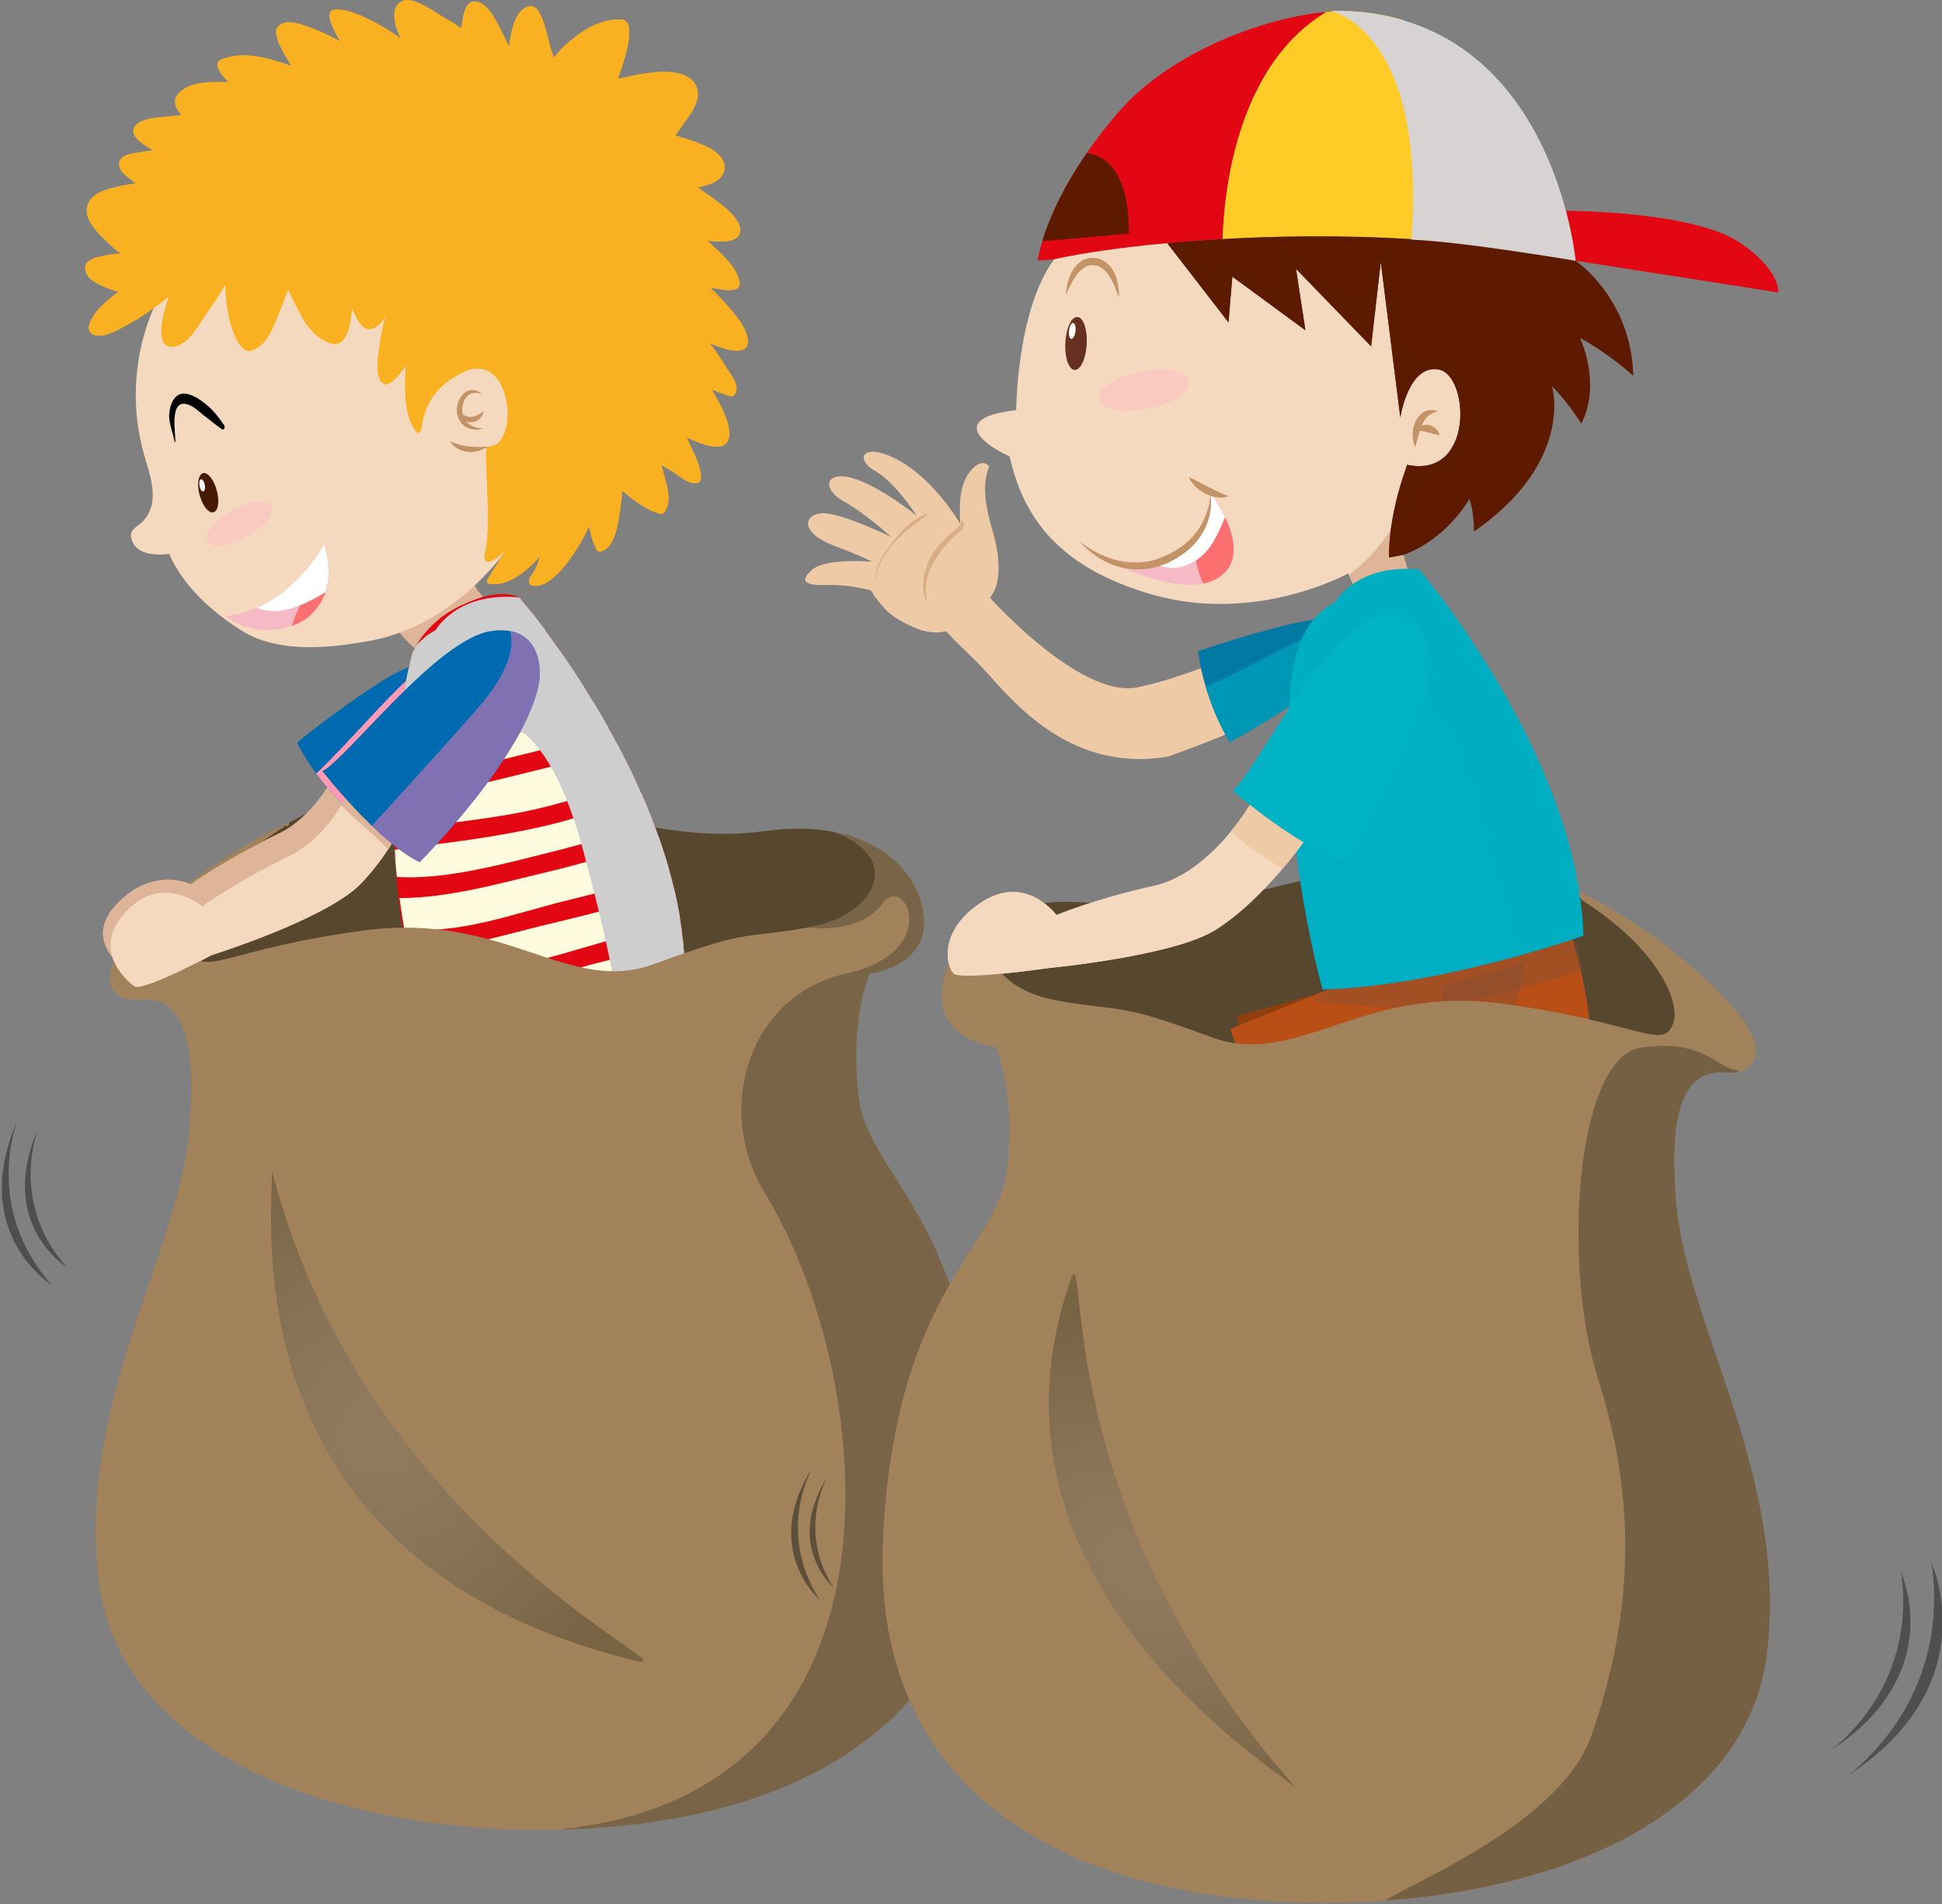 <?xml version="1.0" encoding="utf-8"?>
<!-- Generator: Adobe Illustrator 16.0.0, SVG Export Plug-In . SVG Version: 6.00 Build 0)  -->
<!DOCTYPE svg PUBLIC "-//W3C//DTD SVG 1.1//EN" "http://www.w3.org/Graphics/SVG/1.1/DTD/svg11.dtd">
<svg version="1.1" id="Layer_1" xmlns="http://www.w3.org/2000/svg" xmlns:xlink="http://www.w3.org/1999/xlink" x="0px" y="0px"
	 width="204.125px" height="200.128px" viewBox="0 0 204.125 200.128" enable-background="new 0 0 204.125 200.128"
	 xml:space="preserve">
<rect x="0" y="0" width="204.125" height="200.128" fill="#808080" stroke="none"/>
<g>
	<path opacity="0.5" fill="#1D1D1B" d="M5.429,135.058c0,0-8.793-5.451-3.584-17.295C1.84,117.774-1.838,126.848,5.429,135.058z"/>
	<path opacity="0.5" fill="#1D1D1B" d="M6.999,133.18c0,0-7.361-4.56-3.001-14.498C3.998,118.682,0.925,126.294,6.999,133.18z"/>
</g>
<g>
	<path fill="#57472F" d="M18.971,99.028c1.071,3.035-4.71,2.027,8.533,8.165c13.242,6.144,38.328,8.72,44.791,1.651
		c6.463-7.069,5.42-10.11,12.71-11.362c7.284-1.258,9.991-7.495,2.596-10.055c-2.058-0.388-4.455-0.454-7.189-0.077
		c-8.344,1.157-15.761-1.241-28.376-4.244c-5.509-1.307-11.006-0.881-16.16,0.659C23.021,89.316,18.033,96.357,18.971,99.028z"/>
</g>
<path fill="#DEB598" d="M37.339,76.419c0,0-2.336,8.432-8.116,11.24c-5.781,2.798-9.17,5.285-9.17,5.285S16.12,91,12.297,94.995
	c-3.829,3.994,0.959,7.035,1.836,7.611c0.871,0.588,6.485-4.066,6.485-4.066s12.177-4.144,15.955-7.821
	c4.46-4.349,7.966-13.19,7.689-13.518C43.979,76.869,37.339,76.419,37.339,76.419z"/>
<path fill="#DEB598" d="M36.185,86.679c0.582,0.837,1.204,1.64,1.831,2.427c3.75-4.604,6.491-11.617,6.247-11.905
	c-0.283-0.332-6.923-0.781-6.923-0.781s-0.999,3.552-3.262,6.814C34.848,84.336,35.436,85.622,36.185,86.679z"/>
<path fill="#006AB0" d="M47.264,70.487c0,0-1.748-2.061-6.235,0.576c-4.488,2.643-9.814,6.985-9.814,6.985s1.975,4.222,6.352,7.866
	C37.566,85.915,47.652,74.636,47.264,70.487z"/>
<path fill="#FF99B5" d="M44.65,69.75c-0.471,0.416-0.938,0.837-1.403,1.27c-3.523,3.251-6.546,6.996-10.008,10.287
	c1.032,1.396,2.452,3.052,4.327,4.608c0,0,10.085-11.278,9.697-15.428C47.264,70.487,46.481,69.583,44.65,69.75z"/>
<g>
	<g>
		<path fill="#DEB598" d="M48.167,59.762c-1.775,0.299-3.123,1.097-4.638,2.055c-1.07,0.692-2.036,1.269-2.585,2.471
			c-0.405,0.87,2.353,3.851,3.157,4.205c1.143,0.51,4.116,3.617,5.07,2.886c1.753-1.335,6.746-2.697,1.137-9.212
			C49.904,61.707,48.995,59.618,48.167,59.762z"/>
		<path fill="#F4D9BF" d="M43.741,23.31c-5.087-2.36-10.502-2.675-15.883-1.219c-3.49,0.942-8.888,3.651-10.347,7.263
			c-0.039,0.111,0.017,0.228,0.089,0.238c-3.245,5.252-4.177,11.889-2.53,17.927c0.638,2.332,1.903,5.229-0.072,7.296
			c-0.444,0.465-1.359,0.809-1.226,1.629c0.299,1.772,2.347,2.005,4.005,1.772c1.509,3.407,4.444,6.055,7.589,8.049
			c3.906,2.46,9.364,1.861,13.686,1.059c9.264-1.729,17.453-11.118,18.995-20.248C59.674,37.398,52.262,27.254,43.741,23.31z"/>
		<path fill="#F9B122" d="M73.104,8.896c-0.699-1.319-2.791-1.413-4.061-1.313c-1.271,0.094-2.524,0.354-3.772,0.631
			c-0.105,0.028-0.216,0.05-0.333,0.078c0.982-2.665,1.919-6.116,0.416-6.238c-1.381-0.105-2.962,0.493-4.088,1.247
			c-0.988,0.659-1.908,1.401-2.696,2.305c-0.127,0.149-0.244,0.293-0.355,0.443c-0.155-0.465-0.311-0.919-0.438-1.379
			c-0.199-0.704-0.793-4.094-1.958-4.039c-1.509,0.066-2.103,2.283-2.313,4.238c-0.388-0.809-0.776-1.624-1.209-2.41
			c-0.504-0.919-1.32-2.454-2.607-2.288c-0.738,0.1-1.071,1.39-1.21,2.786c-0.488-0.349-0.987-0.67-1.52-0.953
			c-0.977-0.521-3.434-2.499-4.699-1.889c-1.237,0.593-0.915,2.321-0.161,3.9c-0.849-0.609-1.72-1.163-2.641-1.645
			c-1.154-0.609-3.018-1.535-4.344-1.363c-0.982,0.127-0.327,1.729,0.61,3.318c-0.859-0.493-1.747-0.92-2.723-1.285
			c-1.004-0.382-2.924-1.235-3.806-0.238c-0.622,0.709,0.449,2.41,0.738,2.975c0.205,0.399,0.433,0.776,0.682,1.136
			c-2.391-0.814-4.826-1.595-7.239-0.731c-1.193,0.427-0.073,1.712,0.355,2.172c0.088,0.1,0.177,0.183,0.26,0.271
			c-0.327-0.011-0.666-0.022-0.998-0.022c-1.41,0-3.212,0.094-4.222,1.197c-0.671,0.726-0.399,1.523,0.299,2.288
			c-0.271,0.027-0.532,0.061-0.771,0.088c-1.093,0.116-3.401,0.1-4.127,1.091c-0.61,0.82,0.46,1.745,1.88,2.526
			c-0.438,0.05-0.871,0.111-1.304,0.188c-0.677,0.117-2.119,0.222-2.23,1.13c-0.122,0.969,1.015,1.551,1.642,2.105
			c0.028,0.022,0.05,0.039,0.072,0.061c-0.788,0.088-1.536,0.238-2.158,0.399c-1.304,0.343-2.696,0.72-2.952,2.188
			c-0.227,1.335,1.254,2.737,2.097,3.545c0.45,0.427,0.916,0.848,1.398,1.235c-0.677,0.012-1.31,0.111-1.953,0.277
			c-0.732,0.188-1.864,0.398-1.697,1.418c0.177,1.036,1.259,1.496,2.113,1.851c0.366,0.16,0.849,0.349,1.365,0.493
			c-0.644,0.459-1.271,0.964-1.869,1.567c-0.372,0.377-1.643,1.938-1.132,2.609c0.888,1.163,3.301-0.377,4.177-0.858
			c1.493-0.814,2.841-1.812,4.144-2.859c-0.782,2.333-1.459,5.374,0.372,5.302c1.697-0.072,2.83-2.526,3.7-3.689
			c0.655-0.897,1.265-1.867,1.825-2.869c0.072,1.174,0.161,2.354,0.416,3.518c0.167,0.792,1.004,3.772,2.286,3.445
			c1.581-0.404,2.308-2.293,2.852-3.678c0.35-0.893,0.727-1.823,1.076-2.771c0.444,1.047,1.004,2.05,1.393,2.82
			c0.615,1.196,1.969,2.726,3.378,2.919c1.243,0.183,1.77-1.662,1.92-3.772c0.383,0.881,1.032,2.382,1.969,2.205
			c0.732-0.139,1.215-0.726,1.57-1.368c-0.238,0.952-0.46,1.911-0.587,2.896c-0.117,0.926-0.661,3.513,0.333,4.183
			c0.593,0.41,1.498-0.543,2.385-1.905c-0.116,2.56-0.233,5.307,1.132,7.03c0.222,0.282,0.46-0.117,0.482-0.311
			c0.361-2.786,1.753-4.653,4.261-5.917c5.442-2.747,6.224,8.017,2.702,7.762c-0.516-0.033,0.594,8.249-0.294,11.406
			c-0.094,0.365,0.106,0.804,0.522,0.67c0.555-0.16,1.126-0.631,1.659-1.19c-0.621,1.141-1.375,2.205-1.892,3.107
			c-0.066,0.111-0.055,0.366,0.111,0.399c1.98,0.454,4.216-1.452,5.375-2.82c0.017-0.027,0.039-0.044,0.05-0.061
			c-0.216,0.798-0.532,1.551-0.993,2.138c-0.205,0.238-0.249,0.843,0.145,0.942c1.992,0.493,4.316-3.119,5.115-4.51
			c0.271-0.481,0.593-1.063,0.893-1.712c0.172,0.848,0.361,1.674,0.749,2.394c0.083,0.155,0.2,0.299,0.389,0.266
			c1.653-0.249,1.98-3.34,2.147-4.614c0.061-0.482,0.149-1.103,0.216-1.784c1.249,1.075,2.58,2.089,4.011,2.438
			c0.161,0.045,0.305-0.066,0.399-0.183c0.877-1.141,0.206-2.958-0.122-4.21c-0.066-0.249-0.133-0.504-0.216-0.765
			c0.483,0.288,0.965,0.57,1.437,0.87c0.71,0.454,1.582,1.307,2.48,1.002c0.167-0.066,0.261-0.305,0.266-0.471
			c0.033-1.174-0.682-2.492-1.165-3.534c-0.105-0.244-0.222-0.487-0.338-0.748c2.002,0.953,4.394,1.723,4.477-0.31
			c0.061-1.519-1.082-3.352-1.836-4.726c0.671,0.26,1.331,0.548,2.03,0.72c0.144,0.039,0.261-0.061,0.349-0.16
			c0.71-0.837-0.41-2.155-0.843-2.854c-0.544-0.908-1.126-1.767-1.764-2.576c1.753,0.776,3.733,1.23,3.983,0.15
			c0.4-1.612-2.097-4.056-2.984-5.042c-0.316-0.349-0.644-0.664-0.977-0.975c1.781,0.404,3.356,0.532,3.124-0.587
			c-0.35-1.656-1.937-2.953-3.112-4.061c-0.083-0.089-0.183-0.167-0.283-0.255c1.775,0.216,3.55,0.166,3.462-1.213
			c-0.089-1.452-2.629-3.047-3.628-3.8c-0.277-0.205-0.566-0.399-0.854-0.587c1.609-0.293,3.035-0.953,2.818-2.371
			c-0.238-1.567-2.896-2.371-4.127-2.77c-0.333-0.111-0.677-0.21-1.026-0.321c0.328-0.46,0.622-0.909,0.877-1.258
			C72.716,11.826,73.859,10.347,73.104,8.896z"/>
		<path fill="#F9B122" d="M73.104,8.896c-0.699-1.319-2.791-1.413-4.061-1.313c-1.271,0.094-2.524,0.354-3.772,0.631
			c-0.105,0.028-0.216,0.05-0.333,0.078c0.982-2.665,1.919-6.116,0.416-6.238c-1.381-0.105-2.962,0.493-4.088,1.247
			C60.4,3.877,59.59,4.531,58.875,5.29c0.715-0.587,1.465-1.086,2.136-1.485c0.954-0.554,3.506-1.817,3.922,0.072
			c0.388,1.795-0.799,3.867-1.637,5.368c-0.222,0.377-0.438,0.776-0.677,1.18c0.483-0.161,0.971-0.299,1.481-0.41
			c1.697-0.382,4.233-0.753,5.625,0.654c1.259,1.274,0.188,2.349-1.342,3.058c0.532,0.532,0.815,1.196,0.699,2.017
			c-0.138,1.002-1.131,1.229-2.352,1.113c0.289,0.199,0.566,0.394,0.843,0.593c1.287,0.964,3.667,2.515,3.845,4.315
			c0.205,2.044-1.521,1.684-3.257,0.831c1.026,2.254,1.537,4.659,1.06,6.919c-0.333,1.578-1.287,3.346-3.201,2.676
			c-0.854-0.305-1.631-0.804-2.336-1.396c0.033,0.471,0.039,0.947,0.039,1.413c-0.022,1.229-0.039,2.747-0.721,3.839
			c-1.126,1.816-2.402,0.781-3.312-0.593c-0.561,1.44-1.398,3.136-2.791,3.667c-2.885,1.097-4.028-2.614-4.46-5.75
			c-0.189,0.271-0.383,0.543-0.594,0.809c-1.082,1.374-2.619,3.474-4.466,3.851c-2.874,0.576-2.557-2.831-1.869-5.768
			c-0.101,0.116-0.184,0.238-0.283,0.36c-0.266,0.327-2.141,3.02-2.807,1.795c-0.987-1.845-0.255-4.139,0.255-6.005
			c0.006-0.006,0.006-0.017,0.006-0.022c-0.671,1.235-1.515,2.321-2.724,3.041c-1.57,0.926-2.751,0.078-3.595-1.318
			c-0.21,0.731-0.488,1.44-0.887,2.056c-1.099,1.7-2.735,1.279-3.884-0.228c-0.849-1.113-1.393-2.56-1.72-4.065
			c-0.582,1.601-1.32,3.196-2.546,4.154c-1.52,1.208-2.69,0.232-2.884-1.484c-0.117-1.042-0.072-2.116,0.044-3.18
			c-0.294,0.338-0.6,0.67-0.91,0.997c-0.793,0.864-2.973,3.833-4.394,3.318c-1.298-0.477-0.799-2.609,0.061-4.682
			c-1.631,1.003-3.406,1.739-5.143,2.116c-1.559,0.338-4.055-0.139-5.048-1.374c-0.083,0.161-0.117,0.354-0.083,0.599
			c0.177,1.036,1.259,1.496,2.113,1.851c0.366,0.16,0.849,0.349,1.365,0.493c-0.644,0.459-1.271,0.964-1.869,1.567
			c-0.372,0.377-1.643,1.938-1.132,2.609c0.888,1.163,3.301-0.377,4.177-0.858c1.493-0.814,2.841-1.812,4.144-2.859
			c-0.782,2.333-1.459,5.374,0.372,5.302c1.697-0.072,2.83-2.526,3.7-3.689c0.655-0.897,1.265-1.867,1.825-2.869
			c0.072,1.174,0.161,2.354,0.416,3.518c0.167,0.792,1.004,3.772,2.286,3.445c1.581-0.404,2.308-2.293,2.852-3.678
			c0.35-0.893,0.727-1.823,1.076-2.771c0.444,1.047,1.004,2.05,1.393,2.82c0.615,1.196,1.969,2.726,3.378,2.919
			c1.243,0.183,1.77-1.662,1.92-3.772c0.383,0.881,1.032,2.382,1.969,2.205c0.732-0.139,1.215-0.726,1.57-1.368
			c-0.238,0.952-0.46,1.911-0.587,2.896c-0.117,0.926-0.661,3.513,0.333,4.183c0.593,0.41,1.498-0.543,2.385-1.905
			c-0.116,2.56-0.233,5.307,1.132,7.03c0.222,0.282,0.46-0.117,0.482-0.311c0.361-2.786,1.753-4.653,4.261-5.917
			c5.442-2.747,6.224,8.017,2.702,7.762c-0.516-0.033,0.594,8.249-0.294,11.406c-0.094,0.365,0.106,0.804,0.522,0.67
			c0.555-0.16,1.126-0.631,1.659-1.19c-0.621,1.141-1.375,2.205-1.892,3.107c-0.066,0.111-0.055,0.366,0.111,0.399
			c1.98,0.454,4.216-1.452,5.375-2.82c0.017-0.027,0.039-0.044,0.05-0.061c-0.216,0.798-0.532,1.551-0.993,2.138
			c-0.205,0.238-0.249,0.843,0.145,0.942c1.992,0.493,4.316-3.119,5.115-4.51c0.271-0.481,0.593-1.063,0.893-1.712
			c0.172,0.848,0.361,1.674,0.749,2.394c0.083,0.155,0.2,0.299,0.389,0.266c1.653-0.249,1.98-3.34,2.147-4.614
			c0.061-0.482,0.149-1.103,0.216-1.784c1.249,1.075,2.58,2.089,4.011,2.438c0.161,0.045,0.305-0.066,0.399-0.183
			c0.877-1.141,0.206-2.958-0.122-4.21c-0.066-0.249-0.133-0.504-0.216-0.765c0.483,0.288,0.965,0.57,1.437,0.87
			c0.71,0.454,1.582,1.307,2.48,1.002c0.167-0.066,0.261-0.305,0.266-0.471c0.033-1.174-0.682-2.492-1.165-3.534
			c-0.105-0.244-0.222-0.487-0.338-0.748c2.002,0.953,4.394,1.723,4.477-0.31c0.061-1.519-1.082-3.352-1.836-4.726
			c0.671,0.26,1.331,0.548,2.03,0.72c0.144,0.039,0.261-0.061,0.349-0.16c0.71-0.837-0.41-2.155-0.843-2.854
			c-0.544-0.908-1.126-1.767-1.764-2.576c1.753,0.776,3.733,1.23,3.983,0.15c0.4-1.612-2.097-4.056-2.984-5.042
			c-0.316-0.349-0.644-0.664-0.977-0.975c1.781,0.404,3.356,0.532,3.124-0.587c-0.35-1.656-1.937-2.953-3.112-4.061
			c-0.083-0.089-0.183-0.167-0.283-0.255c1.775,0.216,3.55,0.166,3.462-1.213c-0.089-1.452-2.629-3.047-3.628-3.8
			c-0.277-0.205-0.566-0.399-0.854-0.587c1.609-0.293,3.035-0.953,2.818-2.371c-0.238-1.567-2.896-2.371-4.127-2.77
			c-0.333-0.111-0.677-0.21-1.026-0.321c0.328-0.46,0.622-0.909,0.877-1.258C72.716,11.826,73.859,10.347,73.104,8.896z"/>
		<path fill="#C39368" d="M50.42,41.237c-0.083-0.061-0.194-0.127-0.333-0.16c-0.083-0.022-0.161-0.062-0.25-0.067
			c-0.088,0-0.177,0-0.277,0c-0.1-0.021-0.2,0.039-0.293,0.056c-0.111,0.022-0.206,0.072-0.3,0.139
			c-0.206,0.11-0.372,0.282-0.511,0.477c-0.066,0.105-0.127,0.21-0.194,0.315c-0.05,0.111-0.095,0.228-0.139,0.35
			c-0.061,0.238-0.111,0.487-0.105,0.747c-0.011,0.122,0.005,0.25,0.028,0.377c0.027,0.133,0.05,0.255,0.1,0.371
			c0.067,0.249,0.222,0.454,0.36,0.654c0.184,0.177,0.35,0.343,0.555,0.426c0.183,0.117,0.388,0.155,0.566,0.194
			c0.188,0.056,0.35,0.056,0.488,0.05c0.15,0.006,0.278-0.017,0.377-0.044c0.105-0.017,0.178-0.062,0.228-0.072
			c0.05-0.022,0.083-0.033,0.083-0.033s-0.033,0-0.088,0c-0.056-0.006-0.128,0.006-0.228-0.006c-0.1-0.006-0.216-0.027-0.339-0.061
			c-0.133-0.033-0.288-0.078-0.427-0.149c-0.145-0.062-0.3-0.128-0.433-0.244c-0.117-0.061-0.206-0.166-0.3-0.266
			c0.05,0.017,0.1,0.033,0.15,0.055c0.122,0.022,0.255,0.05,0.382,0.045c0.123,0,0.255-0.017,0.372-0.062
			c0.122-0.033,0.222-0.104,0.327-0.154c0.189-0.134,0.316-0.294,0.411-0.438c0.178-0.288,0.194-0.525,0.194-0.525
			s-0.183,0.138-0.433,0.299c-0.128,0.077-0.272,0.16-0.416,0.222c-0.156,0.05-0.311,0.1-0.466,0.094
			c-0.083,0.006-0.161-0.017-0.244-0.021c-0.073-0.028-0.156-0.022-0.239-0.056c-0.066-0.045-0.156-0.062-0.228-0.089
			c-0.056-0.033-0.105-0.05-0.161-0.072c-0.011-0.066-0.022-0.133-0.034-0.199c-0.017-0.094-0.027-0.193-0.017-0.299
			c-0.011-0.205,0.028-0.399,0.067-0.588c0.039-0.094,0.061-0.188,0.088-0.288c0.044-0.088,0.089-0.171,0.127-0.254
			c0.1-0.15,0.206-0.311,0.338-0.405l0.095-0.083l0.1-0.044c0.072-0.033,0.139-0.1,0.217-0.1c0.144-0.028,0.282-0.062,0.399-0.039
			c0.133,0,0.25,0.011,0.35,0.056c0.194,0.056,0.3,0.089,0.3,0.089S50.586,41.365,50.42,41.237z"/>
		<path fill="#C39368" d="M47.286,46.373c0,0,0.061,0.027,0.172,0.071c0.105,0.05,0.261,0.095,0.438,0.167
			c0.083,0.038,0.194,0.05,0.288,0.088c0.106,0.028,0.206,0.078,0.311,0.095c0.122,0.027,0.244,0.038,0.355,0.077
			c0.111,0.045,0.238,0.028,0.355,0.045c0.117,0.021,0.244,0.027,0.36,0.05c0.117-0.006,0.233,0,0.35,0
			c0.123,0,0.233,0.005,0.344,0.011c0.106,0.011,0.211-0.017,0.305-0.017c0.372-0.033,0.666-0.017,0.666-0.017
			s-0.21,0.166-0.593,0.332c-0.1,0.045-0.2,0.095-0.316,0.122c-0.117,0.022-0.233,0.05-0.366,0.066
			c-0.128,0.022-0.266,0.045-0.399,0.056c-0.144-0.011-0.277-0.022-0.422-0.033c-0.144-0.033-0.277-0.027-0.416-0.083
			c-0.127-0.033-0.261-0.089-0.382-0.133c-0.122-0.039-0.228-0.116-0.328-0.184c-0.105-0.066-0.206-0.116-0.277-0.188
			c-0.155-0.145-0.277-0.267-0.344-0.372C47.313,46.427,47.286,46.373,47.286,46.373z"/>
		<path d="M21.301,42.217c-0.61-0.443-1.703-1.113-2.485-0.736c-0.688,0.326-0.948,1.24-1.026,1.938
			c-0.1,1.003,0.405,2.039,0.561,3.024c0.011,0.066,0.083,0.022,0.083-0.027c0.017-0.941-0.633-4.393,1.182-3.938
			c0.81,0.21,1.354,0.864,1.992,1.329c0.588,0.433,1.121,0.92,1.736,1.313c0.216,0.144,0.333-0.261,0.233-0.399
			C22.904,43.724,22.26,42.921,21.301,42.217z"/>
		<g>
			<path fill="#461A00" d="M22.788,51.552c0.311,1.136,0.149,2.16-0.35,2.293c-0.5,0.133-1.148-0.676-1.459-1.812
				c-0.299-1.136-0.145-2.166,0.361-2.305C21.828,49.602,22.482,50.417,22.788,51.552z"/>
			<path fill="#FFFFFF" d="M21.528,50.964c0.066,0.35-0.017,0.659-0.172,0.688c-0.145,0.021-0.328-0.238-0.388-0.588
				c-0.061-0.354,0.005-0.659,0.166-0.687C21.284,50.355,21.461,50.61,21.528,50.964z"/>
		</g>
		<path fill="#F9CBC0" d="M28.535,53.159c0.433,0.765-0.716,2.227-2.563,3.257c-1.847,1.042-3.7,1.258-4.133,0.487
			c-0.433-0.77,0.721-2.232,2.574-3.268C26.255,52.61,28.102,52.383,28.535,53.159z"/>
	</g>
	<path fill="#F6B9C6" d="M32.701,64.582c2.357-2.338,2.036-4.953,1.381-7.34c-4.355,7.168-9.653,7.384-10.363,7.517
		C25.966,66.731,30.582,66.698,32.701,64.582z"/>
	<path fill="#FD7072" d="M30.688,65.789c0.776-0.276,1.476-0.676,2.014-1.207c1.387-1.368,1.831-2.837,1.842-4.299
		C32.479,61.612,31.32,63.584,30.688,65.789z"/>
	<path fill="#FFFFFF" d="M32.945,62.958c0.422-0.222,0.844-0.454,1.254-0.692c0.6-1.674,0.328-3.407-0.116-5.024
		c-2.396,3.938-5.065,5.771-7.112,6.652C28.968,64.648,30.926,64.028,32.945,62.958z"/>
</g>
<path fill="#F4D9BF" d="M38.543,78.736c0,0-2.336,8.42-8.116,11.234c-5.781,2.803-9.165,5.29-9.165,5.29s-4.133-3.518-7.95,0.477
	c-3.823,3.994-0.056,7.346,0.821,7.933c0.871,0.588,8.099-3.279,8.099-3.279s11.772-3.684,15.539-7.356
	c4.477-4.354,7.972-13.19,7.695-13.522C45.183,79.184,38.543,78.736,38.543,78.736z"/>
<path fill="#DEB598" d="M40.8,89.283c2.913-4.37,4.876-9.522,4.666-9.771c-0.283-0.327-6.923-0.775-6.923-0.775
	s-0.821,2.93-2.668,5.905C37.417,86.286,39.27,87.632,40.8,89.283z"/>
<path fill="#EFCAA6" d="M39.225,83.527c1.026-2.104,1.487-3.777,1.487-3.777s6.64,0.443,6.923,0.77
	c0.144,0.178-0.721,2.615-2.208,5.534C43.264,85.355,41.15,84.569,39.225,83.527z"/>
<path opacity="0.4" fill="#7F5036" d="M49.776,108.755c4.21,0.216,8.382-0.188,12.482-1.196c2.863-0.704,6.369-1.523,9.647-2.759
	c-0.41-2.516-1.409-4.116-1.409-4.116l-24.132,3.656l-0.965,2.51l-1.803,1.252C45.649,108.573,47.929,108.662,49.776,108.755z"/>
<g>
	<path fill="#E30613" d="M54.592,62.792c-2.341-1.048-5.52,0.587-5.52,0.587c-1.864,0.726-3.356,1.867-4.538,3.318
		c-0.089,0.11-0.172,0.222-0.261,0.332c-0.011,0.017-0.017,0.028-0.028,0.045c-0.35,0.498-0.644,1.03-0.916,1.595
		c-1.664,6.526-2.13,13.39-1.864,20.099c0.25,6.199,1.104,12.426,3.417,18.187c12.62-0.51,27.061-5.723,27.061-5.723
		C71.307,82.225,54.592,62.792,54.592,62.792z"/>
	<path fill="#FFFBDE" d="M49.061,66.753c-0.444,0.21-0.888,0.432-1.326,0.67c-1.675,0.931-2.968,2.31-3.922,4.038
		c0.094-0.033,0.194-0.055,0.3-0.083c2.574-1.014,5.109-2.171,7.533-2.997c1.925-0.643,3.823-1.335,5.714-2.061
		c-0.593-0.809-1.109-1.479-1.542-2.027C53.438,64.731,51.075,65.761,49.061,66.753z"/>
	<path fill="#FFFBDE" d="M52.106,70.93c-3.095,0.985-6.163,2.033-9.32,2.775c-0.416,1.13-0.732,2.354-0.965,3.628
		c3.578-0.614,7.101-1.601,10.568-2.471c2.862-0.726,5.736-1.474,8.521-2.448c0.161-0.056,0.327-0.11,0.5-0.166
		c-0.855-1.357-1.681-2.582-2.447-3.685C56.767,69.512,54.437,70.188,52.106,70.93z"/>
	<path fill="#FFFBDE" d="M62.403,73.849c-2.879,1.053-5.819,1.95-8.815,2.704c-3.928,0.985-7.922,2.116-11.972,2.825
		c-0.061,0.836-0.111,1.667-0.144,2.509c4.35-0.326,8.965-1.479,12.732-2.393c2.929-0.709,5.875-1.479,8.676-2.57
		c0.333-0.128,0.699-0.267,1.076-0.41C63.435,75.594,62.919,74.708,62.403,73.849z"/>
	<path fill="#FFFBDE" d="M64.949,78.342c-3.173,1.291-6.64,2.154-9.497,2.853c-4.294,1.042-9.248,2.371-14.042,2.804
		c-0.011,1.091-0.011,2.183,0.022,3.273c1.492-0.166,2.996-0.415,4.466-0.598c3.933-0.488,7.905-0.953,11.733-1.945
		c3.068-0.792,6.13-1.723,9.015-3.008C66.097,80.564,65.526,79.433,64.949,78.342z"/>
	<path fill="#FFFBDE" d="M67.396,83.367c-3.156,1.396-6.418,2.56-9.802,3.368c-4.072,0.964-8.188,1.562-12.349,2.077
		c-1.243,0.155-2.496,0.344-3.745,0.504c0.017,0.488,0.05,0.97,0.078,1.452c0.044,0.471,0.078,0.947,0.139,1.407
		c5.115,0.321,11.267-1.391,15.799-2.516c3.711-0.931,7.512-1.961,11.051-3.451C68.194,85.245,67.801,84.292,67.396,83.367z"/>
	<path fill="#FFFBDE" d="M57.471,91.666c-4.615,1.091-10.318,2.753-15.483,2.726c0.156,1.113,0.328,2.193,0.5,3.218
		c5.503,0.693,11.495-1.562,16.654-2.858c3.745-0.931,7.606-1.828,11.212-3.218c-0.338-1.219-0.727-2.427-1.148-3.623
		C65.459,89.554,61.454,90.718,57.471,91.666z"/>
	<path fill="#FFFBDE" d="M56.978,97.299c-4.538,1.097-9.354,2.659-14.08,2.526c0.2,1.047,0.411,2.021,0.605,2.875
		c5.486-0.056,10.945-1.086,16.193-2.615c2.785-0.809,5.575-1.584,8.333-2.477c1.015-0.326,2.23-0.643,3.451-1.03
		c-0.172-1.103-0.399-2.183-0.661-3.263C66.386,95.078,61.626,96.169,56.978,97.299z"/>
	<path fill="#FFFBDE" d="M44.884,106.955c12.62-0.51,27.061-5.723,27.061-5.723c-0.028-0.858-0.089-1.717-0.183-2.57
		c-3.645,1.374-7.756,2.161-10.929,3.086c-5.459,1.596-11.067,2.792-16.748,3.047C44.329,105.52,44.595,106.241,44.884,106.955z"/>
	<path fill="#CECECE" d="M54.592,62.792c-6.585-0.626-8.81,3.445-8.81,3.445c-0.788,0.404-1.426,0.937-1.991,1.557
		c-0.161,0.277-0.316,0.565-0.461,0.864c-1.598,6.249-2.081,12.803-1.886,19.245c4.232-3.318,8.077-7.047,12.149-10.542
		c0.433-0.371,1.209-0.599,1.67-0.172c3.595,3.302,5.348,9.528,6.513,13.987c1.038,3.961,2.081,8.155,2.824,12.332
		c4.394-1.208,7.345-2.277,7.345-2.277C71.307,82.225,54.592,62.792,54.592,62.792z"/>
	<path fill="#006AB0" d="M56.728,71.256c0,0,0.605-5.705-5.064-4.936c-5.665,0.781-15.062,13.273-17.775,14.741
		c0,0,5.963,7.59,10.23,9.551C44.118,90.613,55.829,78.874,56.728,71.256z"/>
	<path opacity="0.5" fill="#FF7BB5" d="M53.638,66.343c0.693,2.947-1.792,6.271-3.745,8.47c-3.562,4.022-7.184,8.011-10.818,11.982
		c1.659,1.596,3.462,3.092,5.043,3.817c0,0,11.711-11.739,12.609-19.356C56.728,71.256,57.171,67.002,53.638,66.343z"/>
</g>
<g>
	<g>
		<path fill="#A1825A" d="M103.277,153.982c-1.298-26.164-12.083-30.319-13.031-38.745c-0.949-8.421,1.182-12.907,1.182-12.907
			s5.919-0.593,5.686-5.695c-0.183-3.938-3.351-8.032-9.514-9.207c7.395,2.56,4.688,8.797-2.596,10.055
			c-7.29,1.252-6.136,0.127-16.266,3.851c-8.993,3.312-15.639-5.501-30.39-3.546c-14.474,1.911-17.064,5.091-18.135,2.061
			c-0.771-2.199,1.625-7.899,9.646-12.946c0-0.415,0.555,0.311,0.527-0.477c-6.562,3.158-12.842,7.596-16.931,12.37
			c-3.318,3.878-1.892,6.521,1.187,6.266c3.084-0.255,6.402,1.401,5.221,14.061c-1.188,12.658-11.822,28.701-9.47,47.132
			c2.353,18.425,25.819,26.945,49.99,25.992C84.56,191.297,104.592,180.362,103.277,153.982z"/>
	</g>
	<g opacity="0.3">
		<path fill="#1D1D1B" d="M103.277,153.982c-1.298-26.164-12.083-30.319-13.031-38.745c-0.949-8.421,1.182-12.907,1.182-12.907
			s5.919-0.593,5.686-5.695c-0.183-3.938-3.351-8.032-9.514-9.207c7.395,2.56,4.688,8.797-2.596,10.055c0,0,5.281,0.825,7.733-2.498
			c2.446-3.324,6.396,5.107-3.794,7.346c-10.191,2.237-13.974,14.182-8.532,23.089c11.572,18.936,16.704,62.815-21.325,66.826
			l0.011,0.039c0.433-0.011,0.86-0.022,1.287-0.039C84.56,191.297,104.592,180.362,103.277,153.982z"/>
	</g>
	
		<radialGradient id="SVGID_1_" cx="111.966" cy="150.681" r="30.674" gradientTransform="matrix(1.001 0 0 1 -72.102 0)" gradientUnits="userSpaceOnUse">
		<stop  offset="0" style="stop-color:#6B6B6A"/>
		<stop  offset="0.177" style="stop-color:#646462"/>
		<stop  offset="0.456" style="stop-color:#50504B"/>
		<stop  offset="0.799" style="stop-color:#303027"/>
		<stop  offset="1" style="stop-color:#1B1A0E"/>
	</radialGradient>
	<path opacity="0.3" fill="url(#SVGID_1_)" d="M28.602,123.109c-0.145,7.335-3.273,41.061,37.707,51.32
		C75.079,176.628,38.698,162.391,28.602,123.109z"/>
</g>
<path fill="#DEB598" d="M29.223,87.66c-5.781,2.798-9.17,5.285-9.17,5.285S16.12,91,12.297,94.995
	c-3.829,3.994,0.959,7.035,1.836,7.611c0.871,0.588,6.485-4.066,6.485-4.066s4.571-3.827,8.349-7.506
	C33.428,86.685,35.003,84.851,29.223,87.66z"/>
<path fill="#F4D9BF" d="M30.427,89.97c-5.781,2.803-9.165,5.29-9.165,5.29s-4.133-3.518-7.95,0.477
	c-3.823,3.994-0.056,7.346,0.821,7.933c0.871,0.588,8.099-3.279,8.099-3.279s11.772-3.684,15.539-7.356
	C42.249,88.679,36.207,87.156,30.427,89.97z"/>
<g>
	<path fill="#57472F" d="M177.122,106.711c-1.071,3.035,4.71,2.027-8.533,8.165c-13.242,6.144-38.328,8.72-44.79,1.651
		c-6.464-7.069-5.421-10.11-12.71-11.362c-7.285-1.258-9.991-7.495-2.597-10.055c2.058-0.388,4.455-0.454,7.189-0.077
		c8.344,1.157,15.761-1.241,28.376-4.244c5.509-1.307,11.007-0.881,16.16,0.659C173.071,97,178.059,104.041,177.122,106.711z"/>
</g>
<g>
	<path fill="#EFCAA6" d="M132.408,67.617c0,0-6.424,3.219-12.71,4.604c-6.296,1.386-16.254-10.06-16.254-10.06
		s-0.006-0.028-0.022-0.083c-0.587,0.089-1.109,0.394-1.458,1.113c-0.588,1.202-3.723,0.72-3.273,2.039
		c0.377,1.107,3.728,3.972,4.432,4.819c2.685,2.753,8.776,11.312,19.644,9.479c0,0,9.176-3.246,13.082-5.772L132.408,67.617z"/>
	<path fill="#EFCAA6" d="M123.415,71.212c4.871-1.534,8.993-3.596,8.993-3.596l3.439,6.139c-2.514,1.629-7.206,3.545-10.236,4.714
		C125.019,75.999,124.341,73.55,123.415,71.212z"/>
	<path fill="#EFCAA6" d="M128.147,69.496c2.53-1.015,4.261-1.879,4.261-1.879l3.439,6.139c-1.376,0.892-3.406,1.867-5.459,2.759
		C129.567,74.193,128.752,71.877,128.147,69.496z"/>
	<g>
		<path fill="#EFCAA6" d="M96.138,65.972c3.794,1.673,6.785-1.186,8.244-3.623c0.916-1.535,0.583-4.315,0.089-6.039
			c-0.91-3.157-1.292-5.18-0.505-7.278c0,0-0.644-0.992-1.836,0.321c-1.188,1.323-1.337,3.263-1.199,5.688
			c0,0-2.713-4.631-6.485-6.664c-3.761-2.038-4.687-0.144-2.491,1.103c2.203,1.258,4.399,4.726,4.399,4.726s-3.855-3.119-6.751-3.95
			c-2.901-0.819-3.223,1.163-0.937,2.433c2.296,1.263,5.003,3.744,5.003,3.744s-5.198-2.525-7.162-2.487
			c-1.969,0.033-2.546,1.978,1.049,3.368c3.611,1.38,4.088,1.729,4.088,1.729s-4.826-0.427-6.28,0.842
			c-1.459,1.274-0.632,1.685,1.604,1.602c2.247-0.083,4.543,0.564,4.554,0.564c0.083,0.022,0.328,0.516,0.383,0.599
			c0.366,0.487,0.76,0.958,1.17,1.413C93.913,64.93,95.028,65.484,96.138,65.972z"/>
		<path opacity="0.5" fill="#C39368" d="M101.036,54.875c-0.011,0.471-1.393,1.401-1.681,1.723
			c-0.594,0.632-1.265,1.369-1.637,2.161c-0.654,1.401-0.959,2.969-0.355,4.459c0.022,0.039,0.056-0.017,0.061-0.044
			c-0.504-2.576,0.788-4.62,2.491-6.426c0.455-0.488,1.786-1.197,1.298-1.983C101.158,54.637,101.036,54.792,101.036,54.875z"/>
		<path opacity="0.5" fill="#C39368" d="M97.403,54.011c-1.576,0.599-2.652,1.762-3.656,3.063c-0.788,0.997-1.869,2.549-1.687,3.895
			c-0.005,0.022,0.017-0.005,0.017-0.005c0.083-2.754,3.273-5.43,5.348-6.759C97.48,54.161,97.508,53.984,97.403,54.011z"/>
	</g>
</g>
<g>
	<path fill="#E30613" d="M139.42,1.256c-6.718,0.593-16.415,4.332-21.68,10.332c-7.828,8.936-8.66,15.788-8.66,15.788
		s0,0,1.63-0.094c0.161-0.045,0.333-0.084,0.516-0.117c3.634-0.78,9.836-1.611,17.281-2.038
		C128.646,20.551,129.845,7.001,139.42,1.256z"/>
	<path fill="#006AB0" d="M147.553,2.121c1.991,2.936,4.854,9.589,4.61,23.306c4.549,0.41,9.104,1.047,13.452,1.983
		C162.836,10.342,154.404,4.187,147.553,2.121z"/>
	<path fill="#FECB27" d="M147.553,2.121c-2.285-0.681-4.398-0.914-6.063-0.953c-0.649,0-1.349,0.039-2.069,0.088
		c-9.575,5.745-10.773,19.295-10.912,23.871c7.135-0.41,15.406-0.433,23.655,0.299C152.407,11.71,149.544,5.057,147.553,2.121z"/>
	<path fill="#E30613" d="M164.545,22.158c0,0,13.947-0.017,18.69,3.589c3.993,2.864,3.683,4.991,3.683,4.991l-21.303-3.329
		L164.545,22.158z"/>
	<g>
		<path fill="#F4D9BF" d="M147.908,48.86c7.078,1.457,6.523-9.407,3.339-10.017c-3.2-0.609-4.061,5.025-4.061,5.025l-2.052-16.343
			l-1.016,8.88l-7.895-8.148l0.987,6.454l-7.678-5.635l-0.405,4.809l-6.44-8.326c-4.832,0.449-8.826,1.036-11.461,1.606
			c-0.183,0.033-0.355,0.072-0.516,0.117c0.017-0.006,0.034-0.006,0.062,0c-3.928,5.423-3.956,15.826-3.956,15.826
			c-6.657,0.754-4.083,3.302-0.693,4.864c1.254,5.523,4.327,11.539,15.172,14.575c10.862,3.036,20.427-2.282,20.427-2.282l2.02,4.73
			l4.731-3.19c0,0,0,0-0.965-3.479l-1.498,0.271C146.011,58.598,145.749,54.826,147.908,48.86z"/>
		<path fill="#DEB598" d="M146.188,55.696c-0.244,1.855-0.178,2.902-0.178,2.902l1.498-0.271c0.965,3.479,0.965,3.479,0.965,3.479
			l-4.731,3.19l-1.953-4.559C143.514,59.114,144.968,57.507,146.188,55.696z"/>
		<path fill="#5D1A00" d="M165.615,27.41c-14.474-3.13-31.193-2.936-42.927-1.851l6.44,8.326l0.405-4.809l7.678,5.635l-0.987-6.454
			l7.895,8.148l1.016-8.88l2.052,16.343c0,0,0.86-5.635,4.061-5.025c3.185,0.609,3.739,11.474-3.339,10.017
			c-2.159,5.966-1.897,9.738-1.897,9.738l1.498-0.271c4.599-1.656,6.929-5.866,6.929-5.866s0.461,0.947,0.499,3.407
			c10.602-7.368,8.2-15.263,8.2-15.263s1.342,1.241,3.078,3.917c2.158-4.282-0.145-9.008-0.145-9.008s2.752,1.44,5.609,3.989
			C171.452,31.288,165.615,27.41,165.615,27.41z"/>
	</g>
	<g>
		<path fill="#5D1A00" d="M114.239,16.086c-2.768,4-4.077,7.268-4.682,9.251c1.842-0.133,4.694-0.365,9.104-0.797
			C118.666,18.047,116.237,16.363,114.239,16.086z"/>
	</g>
	<g>
		<path fill="#673121" d="M114.212,36.368c-0.133,1.54-0.732,2.659-1.337,2.504c-0.627-0.149-1.009-1.513-0.882-3.042
			c0.122-1.539,0.721-2.653,1.337-2.498C113.945,33.47,114.34,34.844,114.212,36.368z"/>
		<path fill="#FFFFFF" d="M113.035,34.882c-0.071,0.466-0.276,0.781-0.472,0.727c-0.177-0.066-0.26-0.482-0.183-0.937
			c0.056-0.46,0.278-0.781,0.461-0.709C113.014,34.024,113.107,34.445,113.035,34.882z"/>
	</g>
	<path fill="#F9CBC0" d="M124.951,40.051c0.239,1.086-1.696,2.398-4.31,2.931c-2.597,0.532-4.898,0.083-5.126-0.991
		c-0.223-1.092,1.708-2.399,4.316-2.937C122.434,38.517,124.741,38.965,124.951,40.051z"/>
	<g>
		<path opacity="0.5" fill="#5D1A00" d="M151.153,49.878c2.508-1.08,5.082-2.919,3.373-8.735c-1.681-5.828-5.886-3.485-5.886-3.485
			l-2.796-12.22l-3.312,6.824l-7.678-6.515l0.178,5.119l-6.247-4.177l-0.832,3.008l-3.129-4.321
			c-0.716,0.056-1.448,0.111-2.136,0.183l6.44,8.326l0.405-4.809l7.678,5.635l-0.987-6.454l7.895,8.148l1.016-8.88l2.052,16.343
			c0,0,0.86-5.635,4.061-5.025c3.185,0.609,3.739,11.474-3.339,10.017c-2.159,5.966-1.897,9.738-1.897,9.738l0.926-0.172
			C147.287,54.587,148.995,50.809,151.153,49.878z"/>
	</g>
	<path fill="#D6D3D2" d="M139.792,1.129c0,0,10.169,1.861,8.565,24.059c5.331,0.199,17.258,2.222,17.258,2.222
		S163.23,0.797,139.792,1.129z"/>
	<path fill="#F6B9C6" d="M127.193,51.785c0,0,4.987,6.349,0.815,8.969c-4.155,2.615-13.236-2.676-13.236-2.676
		S126.167,62.77,127.193,51.785z"/>
	<path fill="#FD7072" d="M126.467,61.33c-0.728-1.496-0.955-3.169-0.811-4.858c0.782-1.097,1.348-2.604,1.537-4.687
		c0,0,4.987,6.349,0.815,8.969C127.56,61.036,127.026,61.224,126.467,61.33z"/>
	<path fill="#FFFFFF" d="M125.984,58.709c-1.82,1.318-3.551,1.18-5.055,0.315c2.857-0.294,5.775-1.944,6.264-7.24
		c0,0,0.865,1.113,1.575,2.587C128.069,55.972,127.404,57.673,125.984,58.709z"/>
	<path fill="#C39368" d="M113.496,56.892c0,0,0.217,0.205,0.644,0.493c0.416,0.294,1.048,0.682,1.842,1.014
		c0.394,0.178,0.827,0.338,1.304,0.471c0.472,0.128,0.982,0.216,1.509,0.25c0.516,0.044,1.065,0.011,1.614-0.072
		c0.271-0.017,0.544-0.105,0.821-0.161c0.271-0.071,0.533-0.16,0.788-0.282l0.394-0.145c0.095-0.027,0.244-0.127,0.366-0.188
		c0.272-0.134,0.549-0.25,0.771-0.404c0.467-0.288,0.911-0.599,1.299-0.948c0.394-0.365,0.737-0.736,1.021-1.141
		c0.277-0.394,0.521-0.787,0.688-1.18c0.183-0.388,0.299-0.765,0.404-1.103s0.155-0.643,0.183-0.893
		c0.073-0.509,0.051-0.819,0.051-0.819s0.089,0.299,0.095,0.819c0.005,0.261,0.005,0.576-0.045,0.947
		c-0.05,0.355-0.111,0.781-0.272,1.214c-0.282,0.869-0.82,1.828-1.647,2.653c-0.416,0.394-0.881,0.781-1.397,1.103
		c-0.272,0.183-0.527,0.294-0.788,0.432c-0.139,0.066-0.233,0.139-0.405,0.228l-0.438,0.16c-0.276,0.122-0.57,0.217-0.87,0.277
		c-0.311,0.066-0.605,0.149-0.91,0.172c-0.604,0.1-1.221,0.077-1.792,0.011c-0.577-0.055-1.104-0.205-1.614-0.376
		c-0.499-0.172-0.942-0.394-1.331-0.615c-0.788-0.454-1.354-0.959-1.741-1.308C113.668,57.147,113.496,56.892,113.496,56.892z"/>
	<path fill="#C39368" d="M124.951,50.15c0,0,0.289,0.105,0.677,0.311c0.212,0.105,0.439,0.211,0.672,0.349
		c0.233,0.128,0.488,0.244,0.732,0.383l0.377,0.188c0.122,0.055,0.233,0.139,0.354,0.188c0.118,0.033,0.229,0.1,0.351,0.149
		c0.105,0.044,0.199,0.116,0.299,0.144c0.405,0.139,0.699,0.3,0.699,0.3s-0.288,0.1-0.771,0.154
		c-0.121,0.006-0.237-0.027-0.388-0.044c-0.128-0.011-0.277-0.033-0.422-0.061c-0.139-0.028-0.282-0.089-0.433-0.149l-0.421-0.178
		c-0.272-0.172-0.55-0.327-0.766-0.51c-0.212-0.199-0.411-0.371-0.544-0.565C125.062,50.455,124.951,50.15,124.951,50.15z"/>
	<path fill="#C39368" d="M112.065,30.956c0,0-0.028-0.648,0.26-1.579c0.078-0.216,0.172-0.466,0.294-0.715
		c0.134-0.255,0.295-0.516,0.517-0.759c0.228-0.232,0.477-0.482,0.82-0.615c0.167-0.083,0.351-0.11,0.533-0.16
		c0.205-0.028,0.339-0.028,0.594-0.017c0.155,0.033,0.282,0.033,0.472,0.1c0.177,0.077,0.388,0.139,0.515,0.243
		c0.322,0.184,0.544,0.455,0.745,0.709c0.376,0.516,0.554,1.081,0.653,1.54c0.206,0.948,0.123,1.579,0.123,1.579
		s-0.173-0.604-0.544-1.435c-0.194-0.404-0.434-0.87-0.771-1.258c-0.177-0.193-0.377-0.371-0.588-0.481
		c-0.11-0.083-0.211-0.1-0.3-0.145c-0.128-0.05-0.311-0.061-0.454-0.088c-0.045,0.017-0.223-0.006-0.34,0.005
		c-0.11,0.033-0.232,0.033-0.343,0.1c-0.222,0.089-0.434,0.233-0.622,0.404c-0.389,0.344-0.677,0.793-0.903,1.175
		C112.304,30.351,112.065,30.956,112.065,30.956z"/>
	<path fill="#C39368" d="M151.092,43.259c0,0-0.344,0.061-0.71,0.276c-0.105,0.062-0.183,0.111-0.266,0.199
		c-0.095,0.062-0.179,0.167-0.256,0.255c-0.155,0.188-0.288,0.427-0.388,0.682c-0.066,0.116-0.105,0.266-0.166,0.399
		c-0.045,0.121-0.073,0.276-0.123,0.404c-0.083,0.26-0.128,0.543-0.211,0.753c-0.1,0.466-0.243,0.792-0.243,0.792
		s-0.128-0.321-0.206-0.814c-0.012-0.249-0.062-0.548-0.006-0.858c0.017-0.166,0.011-0.338,0.073-0.487
		c0.061-0.166,0.083-0.344,0.172-0.504c0.071-0.161,0.149-0.316,0.255-0.46c0.1-0.149,0.232-0.282,0.372-0.394
		c0.26-0.238,0.582-0.371,0.843-0.388c0.277-0.039,0.499,0,0.644,0.039C151.031,43.209,151.092,43.259,151.092,43.259z"/>
	<path fill="#C39368" d="M151.308,45.757c0,0-0.221-0.044-0.448-0.105c-0.128-0.039-0.267-0.061-0.389-0.105
		c-0.066-0.033-0.145-0.027-0.194-0.044c-0.066-0.022-0.133-0.061-0.205-0.05c-0.128-0.027-0.256-0.089-0.383-0.1
		c-0.122,0-0.255-0.062-0.371-0.062c-0.233-0.011-0.455-0.077-0.455-0.077s0.089-0.172,0.343-0.349
		c0.118-0.116,0.278-0.149,0.473-0.188c0.088-0.022,0.193-0.05,0.289-0.033l0.293,0.038c0.199,0.062,0.366,0.155,0.527,0.261
		c0.139,0.116,0.266,0.228,0.338,0.354C151.297,45.536,151.308,45.757,151.308,45.757z"/>
</g>
<g>
	<path fill="#6A432C" d="M158.209,102.013l-17.574,1.89l-10.623,2.863c0,0,4.183,5.451,6.768,17.301
		c0.239,0.35,0.472,0.688,0.715,1.025c0,0,17.004-4.388,20.305-14.393C157.799,110.7,159.552,107.033,158.209,102.013z"/>
	<path fill="#50321F" d="M136.779,124.067c-2.585-11.85-6.768-17.301-6.768-17.301S131.248,115.99,136.779,124.067z"/>
</g>
<path fill="#8F3E0E" d="M140.635,103.903l-10.623,2.863c0,0,1.337,10.027,7.482,18.326c0,0,17.004-4.388,20.305-14.393
	c0,0,1.753-3.667,0.41-8.687L140.635,103.903z"/>
<path fill="#B94F17" d="M164.972,97.797l-24.126,3.59l-0.977,2.51l-10.551,4.249c0.1,0.299,1.735,6.216,9.824,16.758
	c0,0,24.088-2.82,26.995-9.168C169.05,109.375,164.972,97.797,164.972,97.797z"/>
<path opacity="0.4" fill="#7F5036" d="M144.235,105.819c4.216,0.228,8.388-0.177,12.493-1.169c2.862-0.703,6.369-1.507,9.646-2.736
	c-0.388-2.515-1.403-4.116-1.403-4.116l-24.126,3.59l-0.977,2.51l-1.819,1.252C140.124,105.62,142.399,105.725,144.235,105.819z"/>
<path fill="#0079A4" d="M143.603,66.77c0,0-0.942-2.538-6.062-1.568c-5.115,0.964-11.611,3.258-11.611,3.258
	s0.443,4.631,3.317,9.545C129.246,78.004,142.561,70.808,143.603,66.77z"/>
<path fill="#0097B6" d="M141.39,65.191c-0.577,0.232-1.166,0.46-1.753,0.709c-4.399,1.867-8.521,4.376-12.898,6.299
	c0.5,1.667,1.276,3.706,2.508,5.806c0,0,13.314-7.196,14.356-11.234C143.603,66.77,143.182,65.656,141.39,65.191z"/>
<path opacity="0.4" fill="#7F5036" d="M160.229,101.227c0,0-0.716,10.409-8.21,12.603l-0.46-10.154L160.229,101.227z"/>
<path opacity="0.4" fill="#7F5036" d="M152.019,113.83l-15.944,6.305C136.074,120.134,150.149,116.228,152.019,113.83z"/>
<g>
	<path fill="#00AFC3" d="M159.191,100.573c-0.038,0.012-0.071,0.022-0.116,0.033l0,0c-5.42,1.479-13.048,3.191-20.06,3.401
		c0,0-2.597-9.273-3.151-18.979h-0.006c-0.006-0.028-0.006-0.062-0.011-0.089c0-0.022,0.005-0.039,0.005-0.05
		c-0.499-8.625-1.536-18.536,4.511-21.6c0,0,2.23-4.066,8.804-3.424c0,0,16.676,19.467,17.264,38.479c0,0-2.573,0.925-6.484,2.021
		c-0.056,0.017-0.111,0.034-0.161,0.045C159.591,100.468,159.386,100.523,159.191,100.573z"/>
	<path opacity="0.5" fill="#00AFC3" d="M148.141,74.425c0.427-0.365,1.199-0.593,1.664-0.166c3.584,3.312,5.337,9.551,6.475,14.01
		c1.037,3.973,2.069,8.154,2.796,12.337c4.404-1.202,7.355-2.26,7.355-2.26c-0.588-19.013-17.264-38.479-17.264-38.479
		c-6.573-0.643-8.804,3.424-8.804,3.424c-6.08,3.086-4.999,13.091-4.505,21.738C140.136,81.699,144.03,77.943,148.141,74.425z"/>
</g>
<path fill="#F4D9BF" d="M131.687,84.082c0,0-4.222,7.655-10.496,9.052c-6.263,1.401-10.146,3.047-10.146,3.047
	s-3.195-4.382-7.833-1.374c-4.649,3.003-3.723,6.753-3.001,7.512c0.721,0.775,10.097-0.581,10.097-0.581s12.815-1.214,17.325-3.923
	c5.354-3.201,10.818-10.996,10.619-11.378C138.05,86.042,131.687,84.082,131.687,84.082z"/>
<path fill="#EFCAA6" d="M129.357,87.411c1.486-1.801,2.329-3.329,2.329-3.329s6.363,1.961,6.563,2.354
	c0.1,0.193-1.31,2.371-3.435,4.869C132.885,90.13,130.993,88.878,129.357,87.411z"/>
<g>
	<path fill="#00B4C6" d="M150.305,68.919c0,0-0.517-5.768-5.986-3.895c-5.47,1.872-12.354,16.098-14.757,18.098
		c0,0,7.401,6.36,12.027,7.468C141.589,90.59,150.903,76.658,150.305,68.919z"/>
	<g>
		<path opacity="0.3" fill="#00AFC3" d="M146.282,64.654c1.265,2.797-0.55,6.569-2.053,9.141c-2.763,4.681-5.575,9.356-8.398,13.993
			c1.952,1.269,4.044,2.388,5.758,2.803c0,0,9.314-13.933,8.716-21.671C150.305,68.919,149.916,64.621,146.282,64.654z"/>
	</g>
</g>
<g opacity="0.5">
	<path fill="#1D1D1B" d="M203.039,164.335c0,0,5.897,12.808-8.942,22.369C194.103,186.7,205.12,179.132,203.039,164.335z"/>
	<path fill="#1D1D1B" d="M199.834,165.294c0,0,4.942,10.719-7.501,18.74C192.333,184.035,201.563,177.692,199.834,165.294z"/>
</g>
<g>
	<path opacity="0.5" fill="#1D1D1B" d="M86.152,168.13c0,0-6.213-5.302-0.727-13.927C85.425,154.204,81.481,160.851,86.152,168.13z"
		/>
	<path opacity="0.5" fill="#1D1D1B" d="M87.606,166.856c0,0-5.193-4.459-0.605-11.672C87.001,155.184,83.694,160.757,87.606,166.856
		z"/>
</g>
<g>
	<g>
		<path fill="#A1825A" d="M92.815,161.666c1.298-26.164,12.083-30.319,13.031-38.745c0.949-8.42-1.181-12.907-1.181-12.907
			s-5.919-0.593-5.687-5.695c0.183-3.938,3.351-8.032,9.514-9.207c-7.395,2.56-4.688,8.797,2.597,10.055
			c7.289,1.252,6.135,0.127,16.266,3.851c8.992,3.312,15.638-5.501,30.39-3.546c14.474,1.911,17.063,5.091,18.135,2.061
			c0.771-2.199-1.625-7.899-9.647-12.946c0-0.415-0.294-0.072-0.266-0.858c6.562,3.157,12.581,7.978,16.67,12.752
			c3.317,3.878,1.893,6.521-1.188,6.266c-3.084-0.255-6.401,1.401-5.22,14.061c1.187,12.658,11.822,28.701,9.47,47.132
			c-2.353,18.425-25.818,26.945-49.989,25.992C111.532,198.981,91.5,188.045,92.815,161.666z"/>
	</g>
</g>
<radialGradient id="SVGID_2_" cx="13.781" cy="160.197" r="30.673" gradientTransform="matrix(0.446 -0.571 -0.79 -0.615 239.827 270.808)" gradientUnits="userSpaceOnUse">
	<stop  offset="0" style="stop-color:#6B6B6A"/>
	<stop  offset="0.177" style="stop-color:#646462"/>
	<stop  offset="0.456" style="stop-color:#50504B"/>
	<stop  offset="0.799" style="stop-color:#303027"/>
	<stop  offset="1" style="stop-color:#1B1A0E"/>
</radialGradient>
<path opacity="0.3" fill="url(#SVGID_2_)" d="M136.164,187.857c-5.854-4.42-33.879-23.389-23.723-53.064
	C114.605,128.444,109.646,157.943,136.164,187.857z"/>
<path fill="#F4D9BF" d="M121.19,93.133c-6.263,1.401-10.146,3.047-10.146,3.047s-3.195-4.382-7.833-1.374
	c-4.649,3.003-3.723,6.753-3.001,7.512c0.721,0.775,10.097-0.581,10.097-0.581s12.815-1.214,17.325-3.923
	C132.984,94.613,127.465,91.737,121.19,93.133z"/>
<g>
	<path fill="none" d="M92.815,161.666c1.298-26.164,12.083-30.319,13.031-38.745c0.949-8.42-1.181-12.907-1.181-12.907
		s-5.919-0.593-5.687-5.695c0.183-3.938,3.351-8.032,9.514-9.207c-7.395,2.56-4.688,8.797,2.597,10.055
		c7.289,1.252,6.135,0.127,16.266,3.851c8.992,3.312,15.638-5.501,30.39-3.546c14.474,1.911,17.063,5.091,18.135,2.061
		c0.771-2.199-1.625-7.899-9.647-12.946c0-0.415-0.294-0.072-0.266-0.858c6.562,3.157,12.581,7.978,16.67,12.752
		c2.779,3.247,2.208,5.606,0.145,6.144c-0.111-0.1-0.217-0.193-0.217-0.193c-1.775,0.177-3.373-3.368-10.119-2.305
		s-8.343,22.69-4.438,34.923c3.905,12.231,8.876,32.795-3.195,39.886c-11.034,6.481-17.991,13.628-19.117,14.824
		c-3.284,0.233-6.624,0.305-9.985,0.172C111.532,198.981,91.5,188.045,92.815,161.666z"/>
	<path opacity="0.33" fill="#1D1D1B" d="M167.236,182.511c4.631-13.201,4.676-25.233,0.771-37.465
		c-3.905-12.232-2.309-33.859,4.438-34.923s8.344,2.481,10.119,2.305c0,0,0.105,0.094,0.217,0.193
		c-0.4,0.105-0.832,0.161-1.332,0.122c-3.084-0.255-6.401,1.401-5.22,14.061c1.187,12.658,11.822,28.701,9.47,47.132
		c-2.025,15.86-19.705,24.363-40.004,25.82C146.82,198.56,163.918,191.968,167.236,182.511z"/>
</g>
</svg>
